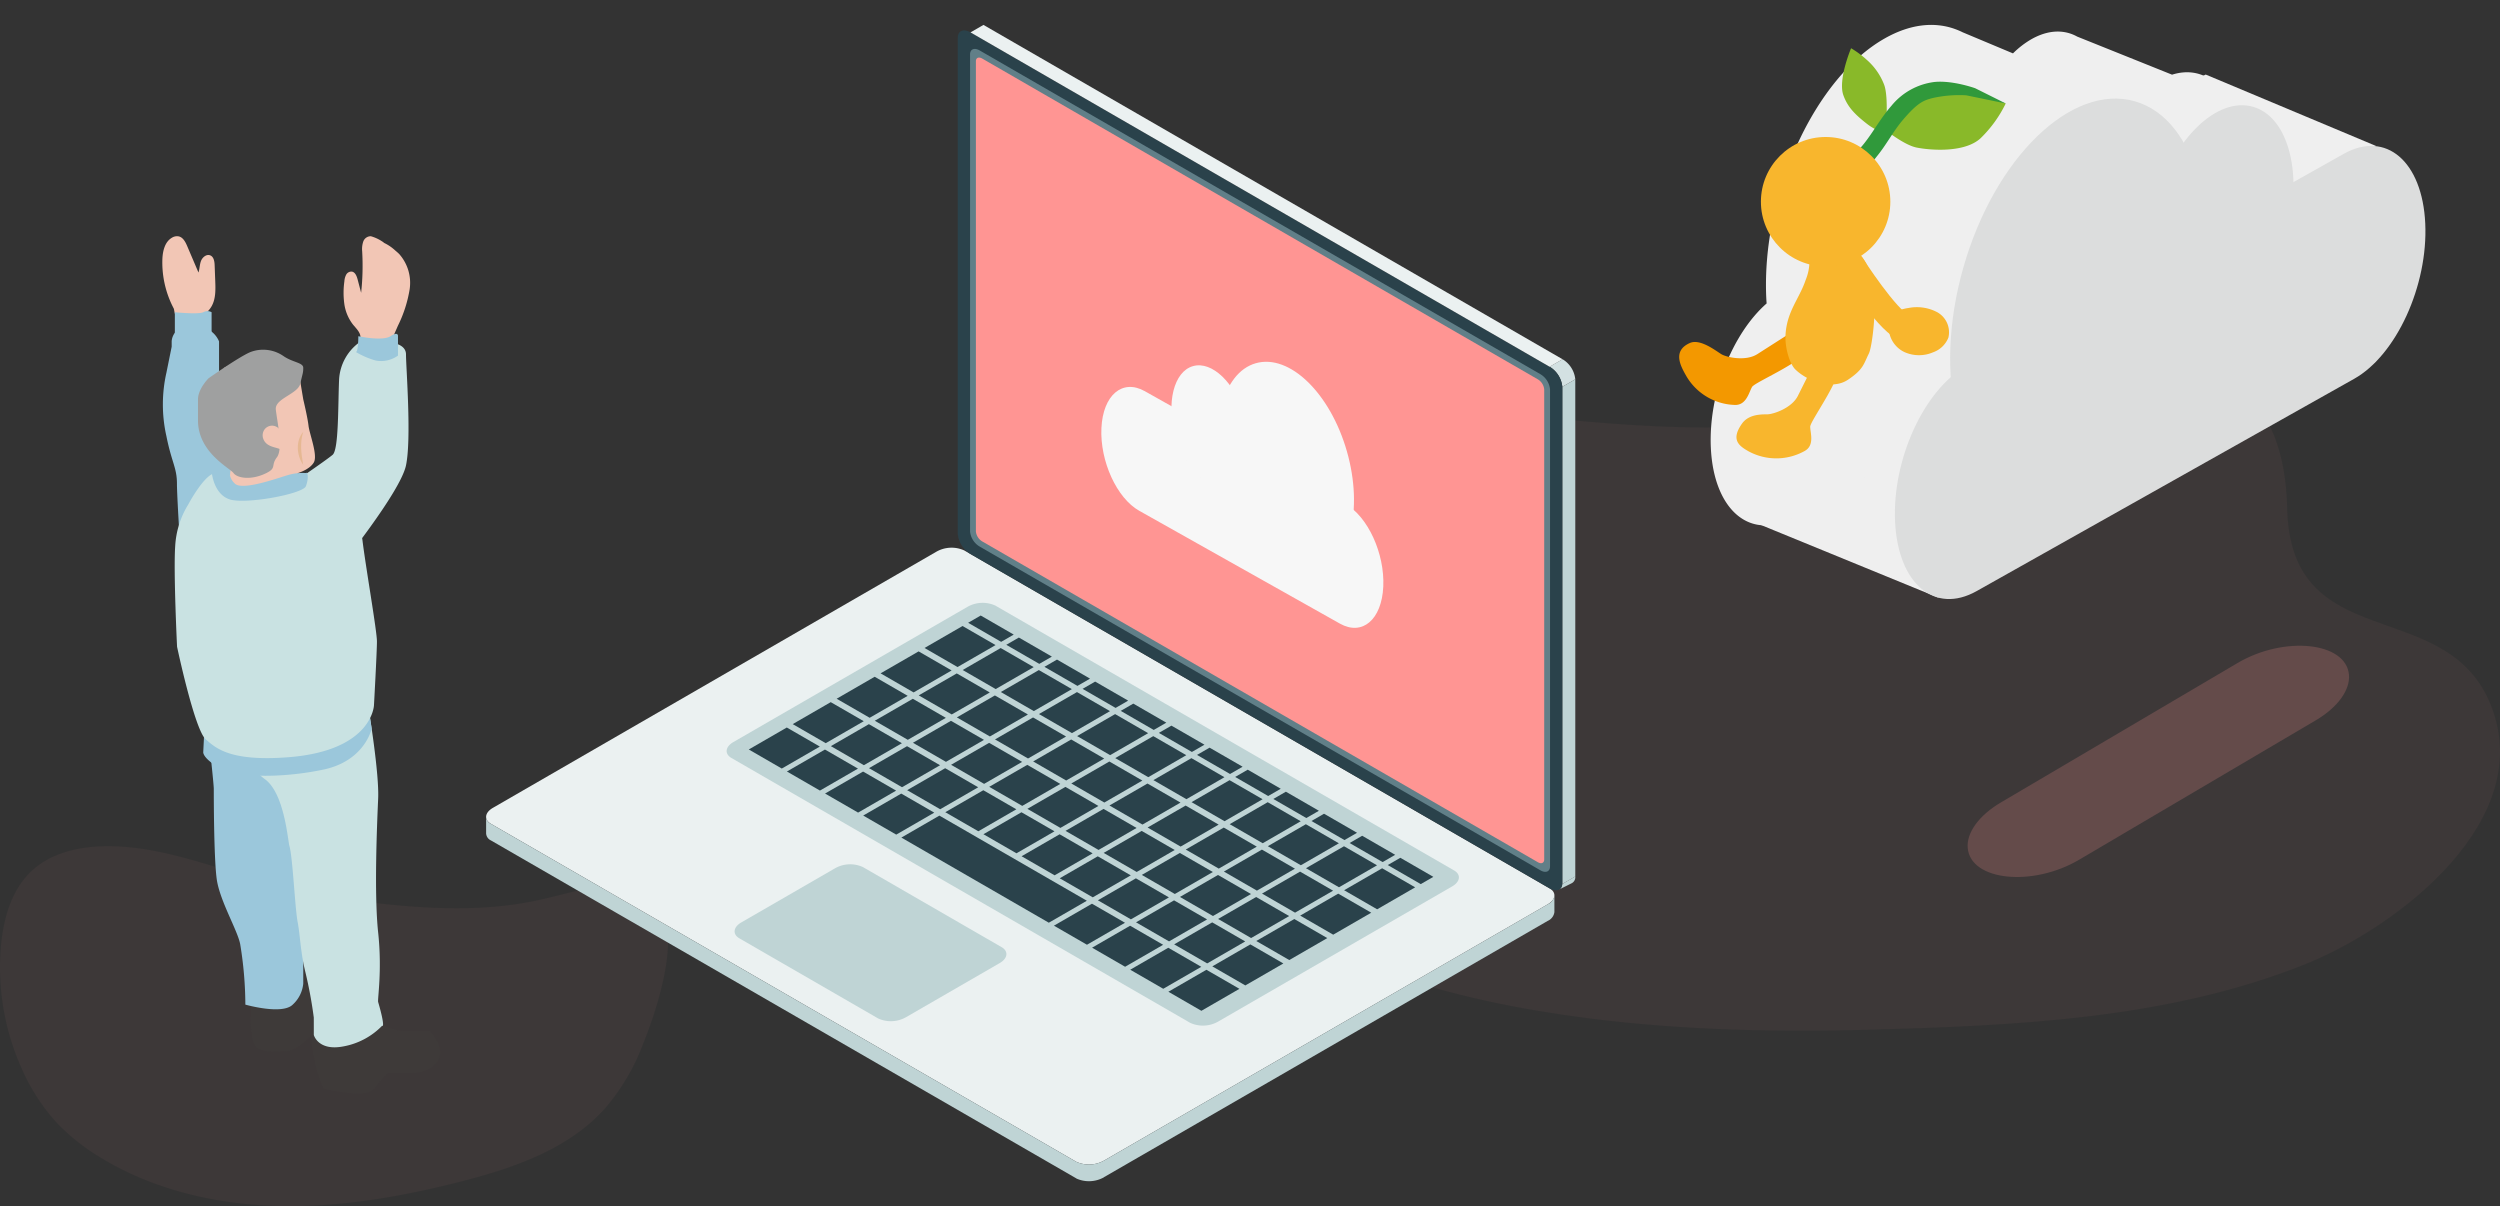 <svg xmlns="http://www.w3.org/2000/svg" width="570" height="275" viewBox="0 0 570 275"><rect x="0" y="0" width="570" height="275" fill="#333333" stroke="none"/><defs><style>.a,.g{fill:#ff9593;}.a{opacity:0.05;}.b{fill:#bfd4d5;}.c{fill:#d3e1e2;}.d{fill:#ebf1f1;}.e{fill:#2a424b;}.f{fill:#617f88;}.h{fill:#f7f7f7;}.i{fill:#efefef;}.j{fill:#89b929;}.k{fill:#30993b;}.l{fill:#f39800;}.m{fill:#f8b62d;}.n{fill:#dcdddd;}.o{fill:none;stroke:#f8b62d;stroke-linecap:round;stroke-linejoin:round;stroke-width:6px;}.p{opacity:0.2;}.q{fill:#f2c6b5;}.r{fill:#3e3a39;}.s{fill:#9bc7db;}.t{fill:#c9e2e2;}.u{fill:#9fa0a0;}.v{fill:#e6b893;}</style></defs><path class="a" d="M58.087,200.334c-11.482-3.277-22.946-7.763-34.881-7.379-5.727.184-11.673,1.646-15.893,5.522-4.671,4.29-6.529,10.866-7.094,17.183a56.249,56.249,0,0,0,5.422,29.466,44.3,44.3,0,0,0,7.198,10.755,46.999,46.999,0,0,0,9.965,7.97c12.026,7.391,26.253,10.724,40.364,11.11s28.168-2.057,41.845-5.548c12.139-3.098,24.669-7.408,32.999-16.765a49.066,49.066,0,0,0,8.522-14.391c3.927-9.72,12.946-36.167-4.837-36.458-6.75-.11-13.655,2.389-20.213,3.689-9.718,1.927-19.387,1.871-29.238,1.061A177.54,177.54,0,0,1,58.087,200.334Z"/><path class="a" d="M361.971,232.149c-30.549-3.929-63.14-12.537-86.267-34.046-20.898-19.435-41.562-66.541-21.679-92.569,15.283-20.005,48.776-14.652,70.543-12.928,28.392,2.249,56.885,7.042,85.4,3.745,24.028-2.778,47.141-11.219,71.189-13.819C506.95,79.744,520.894,90.24,521.481,115.913c.766,33.524,35.525,19.818,46.059,43.964,11.69,26.799-20.933,51.594-42.09,60.027-31.337,12.49-65.884,13.943-99.195,14.874C406.273,235.337,383.923,234.972,361.971,232.149Z"/><polygon class="b" points="356.208 88.191 359.165 86.484 359.165 199.838 356.208 201.545 356.208 88.191"/><path class="c" d="M356.265,81.911a6.013,6.013,0,0,1,2.899,4.573l-2.956,1.707a6.013,6.013,0,0,0-2.899-4.573Z"/><path class="b" d="M356.2,201.545a1.512,1.512,0,0,1-.715,1.277l.289-.159,2.542-1.268a1.55,1.55,0,0,0,.849-1.56Z"/><path class="d" d="M111.93,187.835l133.455,77.05a7.005,7.005,0,0,0,6.305-.258l101.174-58.436c1.864-1.077,2.063-2.707.445-3.641L219.854,125.501a7.006,7.006,0,0,0-6.305.257L112.375,184.194C110.511,185.271,110.312,186.901,111.93,187.835Z"/><path class="b" d="M168.586,213.945l31.63,18.262a7.005,7.005,0,0,0,6.305-.258l21.4-12.36c1.864-1.077,2.063-2.707.445-3.641l-31.63-18.261a7.005,7.005,0,0,0-6.305.258L169.031,210.304C167.167,211.38,166.968,213.01,168.586,213.945Z"/><path class="b" d="M166.773,172.824,271.369,233.213a7.006,7.006,0,0,0,6.305-.258l53.416-30.852c1.864-1.077,2.063-2.707.445-3.641l-104.596-60.389a7.006,7.006,0,0,0-6.305.258l-53.416,30.852C165.354,170.26,165.155,171.89,166.773,172.824Z"/><polygon class="e" points="170.72 170.882 178.249 175.229 186.92 170.22 179.391 165.873 170.72 170.882"/><polygon class="e" points="180.737 165.096 188.266 169.443 196.937 164.435 189.408 160.088 180.737 165.096"/><polygon class="e" points="190.754 159.311 198.283 163.657 206.954 158.649 199.425 154.302 190.754 159.311"/><polygon class="e" points="200.771 153.525 208.3 157.872 216.971 152.863 209.442 148.516 200.771 153.525"/><polygon class="e" points="210.788 147.739 218.317 152.086 226.988 147.078 219.459 142.731 210.788 147.739"/><polygon class="e" points="179.417 175.903 186.946 180.25 195.617 175.242 188.088 170.895 179.417 175.903"/><polygon class="e" points="189.434 170.118 196.963 174.464 205.634 169.456 198.105 165.109 189.434 170.118"/><polygon class="e" points="199.451 164.332 206.98 168.679 215.652 163.67 208.123 159.323 199.451 164.332"/><polygon class="e" points="209.468 158.546 216.997 162.893 225.669 157.885 218.14 153.538 209.468 158.546"/><polygon class="e" points="219.485 152.761 227.014 157.108 235.686 152.099 228.157 147.752 219.485 152.761"/><polygon class="e" points="188.114 180.925 195.643 185.272 204.315 180.263 196.786 175.916 188.114 180.925"/><polygon class="e" points="198.131 175.139 205.66 179.486 214.332 174.477 206.803 170.13 198.131 175.139"/><polygon class="e" points="208.148 169.353 215.677 173.7 224.349 168.692 216.82 164.345 208.148 169.353"/><polygon class="e" points="218.165 163.568 225.694 167.915 234.366 162.906 226.837 158.559 218.165 163.568"/><polygon class="e" points="228.182 157.782 235.711 162.129 244.383 157.12 236.854 152.774 228.182 157.782"/><polygon class="e" points="196.811 185.946 204.34 190.293 213.012 185.284 205.483 180.937 196.811 185.946"/><polygon class="e" points="206.828 180.16 214.357 184.507 223.029 179.499 215.5 175.152 206.828 180.16"/><polygon class="e" points="216.845 174.375 224.374 178.722 233.046 173.713 225.517 169.366 216.845 174.375"/><polygon class="e" points="226.862 168.589 234.392 172.936 243.063 167.927 235.534 163.58 226.862 168.589"/><polygon class="e" points="236.88 162.803 244.409 167.15 253.08 162.142 245.551 157.795 236.88 162.803"/><polygon class="e" points="215.526 185.182 223.055 189.529 231.726 184.52 224.197 180.173 215.526 185.182"/><polygon class="e" points="225.543 179.396 233.072 183.743 241.743 178.734 234.214 174.387 225.543 179.396"/><polygon class="e" points="235.56 173.61 243.089 177.957 251.76 172.949 244.231 168.602 235.56 173.61"/><polygon class="e" points="245.577 167.825 253.106 172.172 261.778 167.163 254.248 162.816 245.577 167.825"/><polygon class="e" points="224.223 190.203 231.752 194.55 240.424 189.541 232.895 185.194 224.223 190.203"/><polygon class="e" points="234.24 184.417 241.769 188.764 250.441 183.756 242.912 179.409 234.24 184.417"/><polygon class="e" points="244.257 178.632 251.786 182.979 260.458 177.97 252.929 173.623 244.257 178.632"/><polygon class="e" points="254.274 172.846 261.803 177.193 270.475 172.184 262.946 167.838 254.274 172.846"/><polygon class="e" points="232.92 195.224 240.449 199.571 249.121 194.563 241.592 190.216 232.92 195.224"/><polygon class="e" points="242.937 189.439 250.466 193.786 259.138 188.777 251.609 184.43 242.937 189.439"/><polygon class="e" points="252.954 183.653 260.483 188 269.155 182.991 261.626 178.645 252.954 183.653"/><polygon class="e" points="262.971 177.867 270.5 182.214 279.172 177.206 271.643 172.859 262.971 177.867"/><polygon class="e" points="205.509 190.967 239.129 210.378 247.801 205.37 214.18 185.959 205.509 190.967"/><polygon class="e" points="241.617 200.246 249.146 204.593 257.818 199.584 250.289 195.237 241.617 200.246"/><polygon class="e" points="251.634 194.46 259.164 198.807 267.835 193.799 260.306 189.452 251.634 194.46"/><polygon class="e" points="261.651 188.674 269.181 193.021 277.852 188.013 270.323 183.666 261.651 188.674"/><polygon class="e" points="271.669 182.889 279.198 187.236 287.869 182.227 280.34 177.88 271.669 182.889"/><polygon class="e" points="240.298 211.053 247.827 215.4 256.498 210.391 248.969 206.044 240.298 211.053"/><polygon class="e" points="250.315 205.267 257.844 209.614 266.515 204.605 258.986 200.259 250.315 205.267"/><polygon class="e" points="260.332 199.481 267.861 203.828 276.532 198.82 269.003 194.473 260.332 199.481"/><polygon class="e" points="270.349 193.696 277.878 198.043 286.549 193.034 279.02 188.687 270.349 193.696"/><polygon class="e" points="280.366 187.91 287.895 192.257 296.567 187.249 289.037 182.902 280.366 187.91"/><polygon class="e" points="248.995 216.074 256.524 220.421 265.196 215.413 257.666 211.066 248.995 216.074"/><polygon class="e" points="259.012 210.288 266.541 214.635 275.213 209.627 267.684 205.28 259.012 210.288"/><polygon class="e" points="269.029 204.503 276.558 208.85 285.23 203.841 277.701 199.494 269.029 204.503"/><polygon class="e" points="279.046 198.717 286.575 203.064 295.247 198.056 287.718 193.709 279.046 198.717"/><polygon class="e" points="289.063 192.932 296.592 197.278 305.264 192.27 297.735 187.923 289.063 192.932"/><polygon class="e" points="257.692 221.095 265.221 225.442 273.893 220.434 266.364 216.087 257.692 221.095"/><polygon class="e" points="267.709 215.31 275.238 219.657 283.91 214.648 276.381 210.301 267.709 215.31"/><polygon class="e" points="277.726 209.524 285.255 213.871 293.927 208.863 286.398 204.516 277.726 209.524"/><polygon class="e" points="287.743 203.739 295.272 208.085 303.944 203.077 296.415 198.73 287.743 203.739"/><polygon class="e" points="297.76 197.953 305.289 202.3 313.961 197.291 306.432 192.944 297.76 197.953"/><polygon class="e" points="266.389 226.117 273.918 230.464 282.59 225.455 275.061 221.108 266.389 226.117"/><polygon class="e" points="276.406 220.331 283.936 224.678 292.607 219.67 285.078 215.323 276.406 220.331"/><polygon class="e" points="286.424 214.546 293.953 218.892 302.624 213.884 295.095 209.537 286.424 214.546"/><polygon class="e" points="296.441 208.76 303.97 213.107 312.641 208.098 305.112 203.751 296.441 208.76"/><polygon class="e" points="306.458 202.974 313.987 207.321 322.658 202.313 315.129 197.966 306.458 202.974"/><polygon class="e" points="220.734 141.995 228.263 146.341 231.131 144.685 223.602 140.338 220.734 141.995"/><polygon class="e" points="229.431 147.016 236.96 151.363 239.828 149.706 232.299 145.359 229.431 147.016"/><polygon class="e" points="238.129 152.037 245.658 156.384 248.526 154.728 240.997 150.381 238.129 152.037"/><polygon class="e" points="246.826 157.059 254.355 161.406 257.223 159.749 249.694 155.402 246.826 157.059"/><polygon class="e" points="255.523 162.08 263.052 166.427 265.92 164.77 258.391 160.423 255.523 162.08"/><polygon class="e" points="264.22 167.101 271.749 171.448 274.618 169.792 267.088 165.445 264.22 167.101"/><polygon class="e" points="272.918 172.123 280.447 176.47 283.315 174.813 275.786 170.466 272.918 172.123"/><polygon class="e" points="281.615 177.144 289.144 181.491 292.012 179.834 284.483 175.488 281.615 177.144"/><polygon class="e" points="290.312 182.165 297.841 186.512 300.709 184.856 293.18 180.509 290.312 182.165"/><polygon class="e" points="299.009 187.187 306.538 191.534 309.407 189.877 301.877 185.53 299.009 187.187"/><polygon class="e" points="307.707 192.208 315.236 196.555 318.104 194.899 310.575 190.552 307.707 192.208"/><polygon class="e" points="316.404 197.23 323.933 201.576 326.801 199.92 319.272 195.573 316.404 197.23"/><path class="e" d="M353.309,202.552,221.272,126.32a6.013,6.013,0,0,1-2.899-4.573V8.612c0-1.601,1.298-2.15,2.899-1.225L353.309,83.618a6.013,6.013,0,0,1,2.899,4.573V201.326C356.208,202.928,354.91,203.476,353.309,202.552Z"/><path class="f" d="M351.233,198.444l-127.885-73.835a4.51,4.51,0,0,1-2.174-3.43V12.413c0-1.201.973-1.612,2.174-.919l127.885,73.835a4.51,4.51,0,0,1,2.174,3.43V197.525C353.408,198.726,352.434,199.137,351.233,198.444Z"/><path class="g" d="M350.629,196.583,223.953,123.447a3.007,3.007,0,0,1-1.45-2.287V13.968c0-.801.649-1.075,1.45-.613L350.629,86.491a3.006,3.006,0,0,1,1.45,2.286V195.97C352.078,196.771,351.429,197.045,350.629,196.583Z"/><polygon class="d" points="224.229 5.679 356.265 81.911 353.309 83.618 221.272 7.386 224.229 5.679"/><path class="b" d="M352.892,209.956,251.69,268.408v.023a7.005,7.005,0,0,1-6.305.258h.044L111.93,191.615a1.863,1.863,0,0,1-1.094-1.624h-.001v-3.869l.001-.056-.001.145A1.863,1.863,0,0,0,111.93,187.835l133.455,77.05a7.005,7.005,0,0,0,6.305-.258l101.174-58.436a2.628,2.628,0,0,0,1.539-2.006l-0-.09.001,3.77.002.079a2.552,2.552,0,0,1-1.514,2.011"/><path class="h" d="M305.5,142.184l-45.759-25.73c-5.111-2.874-8.969-11.307-8.619-18.837v0c.351-7.53,4.778-11.305,9.888-8.431l45.759,25.73c5.111,2.874,8.969,11.307,8.619,18.837v0C315.038,141.283,310.611,145.058,305.5,142.184Z"/><ellipse class="h" cx="275.909" cy="97.171" rx="8.222" ry="14.241" transform="translate(-16.08 79.546) rotate(-15.947)"/><ellipse class="h" cx="293.197" cy="106.892" rx="14.457" ry="25.041" transform="translate(-18.085 84.67) rotate(-15.947)"/><polygon class="i" points="399.879 119.035 441.894 136.247 541.714 82.463 500.557 66.02 399.879 119.035"/><path class="i" d="M510.958,34.14v-0a28.339,28.339,0,0,0-1.925-9.429l1.071-1.713-2.438-.979c-2.881-4.634-7.371-6.592-12.437-4.993l-21.629-8.683h0c-2.955-1.642-6.569-1.583-10.4.571a20.741,20.741,0,0,0-4.239,3.259L447.488,7.364a15.961,15.961,0,0,0-1.926-.807l-.113-.047 0.0.006c-4.642-1.57-10.002-.976-15.629,2.187-16.074,9.039-28.212,35.566-27.109,59.25.019.417.052.822.079,1.232-7.814,6.855-13.293,20.541-12.716,32.928v0c.659,14.164,8.987,21.264,18.6,15.858l86.072-48.398C504.359,64.167,511.617,48.303,510.958,34.14Z"/><polygon class="i" points="502.904 16.997 541.714 33.27 520.01 51.586 482.504 26.597 502.904 16.997"/><path class="j" d="M422.047,10.997s-3.048,7.192-1.748,10.745c.971,2.653,2.558,4.282,5.249,6.401s4.372,1.974,4.372,1.974.772-7.951-.352-10.843a14.393,14.393,0,0,0-3.992-5.673A21.298,21.298,0,0,0,422.047,10.997Z"/><path class="j" d="M429.388,29.249s4.598,3.784,7.571,4.388,10.962,1.313,14.648-2.15A28.23,28.23,0,0,0,457.304,23.59s-9.774-3.424-11.517-3.315a23.364,23.364,0,0,0-7.459,1.277,10.964,10.964,0,0,0-4.525,2.977C433.407,24.878,429.388,29.249,429.388,29.249Z"/><path class="k" d="M412.922,39.304a1.73,1.73,0,0,1,1.404-.861,13.546,13.546,0,0,0,8.174-3.107c3.454-2.832,5.454-7.478,8.721-11.184a15.03,15.03,0,0,1,9.888-5.468c4.149-.395,9.245,1.438,9.245,1.438L457.304,23.59l-9.002-1.857a27.899,27.899,0,0,0-7.635.615c-1.986.529-3.31.881-6.821,5.006-2.198,2.583-3.758,5.675-5.939,8.316a15.345,15.345,0,0,1-6.159,4.83,7.936,7.936,0,0,1-6.311.262,4.51,4.51,0,0,1-2.515-1.457Z"/><path class="l" d="M408.612,75.667s3.394-.142,3.992,2.938-12.408,8.404-13.129,9.61-1.288,4.315-4.09,4.104a13.256,13.256,0,0,1-10.856-6.489c-1.233-2.17-3.394-5.795.775-7.632,2.365-1.042,5.964,1.837,7.17,2.558s5.546,1.678,8.194-.014Z"/><path class="m" d="M414.134,81.823s2.84-1.863,4.933.474-6.339,13.579-6.339,14.984,1.109,4.364-1.405,5.621a13.256,13.256,0,0,1-12.647,0c-2.172-1.23-4.13-2.608-1.495-6.324,1.495-2.108,4.306-2.108,5.711-2.108s5.621-1.405,7.026-4.216Z"/><path class="m" d="M412.553,59.866a5.549,5.549,0,0,1,5.138-5.13,4.147,4.147,0,0,1,2.065.388c2.811,1.405,5.621,2.811,7.026,8.432s.076,15.534-.678,17.043c-1.2,2.4-1.2,3.6-4.8,6-3.63,2.42-9.349.251-12-2.4-1.2-1.2-2.4-4.8-2.196-7.995.338-5.289,3.191-8.189,4.596-12.405A11.34,11.34,0,0,0,412.553,59.866Z"/><circle class="m" cx="416.242" cy="45.989" r="14.755"/><path class="n" d="M450.674,134.77l86.072-48.398c9.613-5.405,16.871-21.269,16.212-35.433v0c-.659-14.164-8.987-21.264-18.6-15.858L448.286,83.479c-9.613,5.405-16.871,21.269-16.212,35.433v0C432.733,133.075,441.061,140.175,450.674,134.77Z"/><ellipse class="n" cx="506.335" cy="50.101" rx="26.787" ry="15.465" transform="translate(319.046 523.185) rotate(-74.053)"/><ellipse class="n" cx="473.817" cy="68.386" rx="47.101" ry="27.193" transform="translate(277.88 505.179) rotate(-74.053)"/><path class="o" d="M422.213,60.515S430.019,72.735,433.922,74.602"/><path class="m" d="M430.416,72.871c.863-1.681,2.887-2.392,4.758-2.657a9.911,9.911,0,0,1,6.549.988,5.244,5.244,0,0,1,2.519,5.742,5.814,5.814,0,0,1-3.456,3.364,8.132,8.132,0,0,1-6.544-.019A6.26,6.26,0,0,1,430.639,74.992"/><g class="p"><path class="g" d="M474.036,196.023l53.975-31.8c4.971-2.929,7.853-6.886,7.553-10.372v0c-.643-7.479-14.735-8.971-25.399-2.688l-53.975,31.8c-4.971,2.929-7.853,6.886-7.553,10.372v0C449.28,200.815,463.372,202.306,474.036,196.023Z"/></g><path class="q" d="M82.197,76.929c-.008-1.16-.991-2.034-1.721-2.936a9.904,9.904,0,0,1-1.974-4.718,18.906,18.906,0,0,1,.018-5.158,3.711,3.711,0,0,1,.403-1.478,1.358,1.358,0,0,1,1.269-.717c.783.104,1.14,1.013,1.341,1.778l.805,3.061a57.085,57.085,0,0,0,.236-9.492,5.292,5.292,0,0,1,.255-2.209,1.819,1.819,0,0,1,1.715-1.2,8.999,8.999,0,0,1,2.598,1.194c.464.276.212.238.703.462a10.009,10.009,0,0,1,2.252,1.579c.322.273.644.546.941.846a9.893,9.893,0,0,1,2.351,8.086,29.287,29.287,0,0,1-2.67,8.255l-.897,2.052a2.818,2.818,0,0,1-1.842,1.852,3.475,3.475,0,0,1-4.329-.06L82.397,77.319"/><path class="q" d="M39.631,70.373A22.494,22.494,0,0,1,37.016,59.28c.05-1.918.51-4.086,2.159-5.067a2.195,2.195,0,0,1,1.558-.322c1.008.219,1.551,1.288,1.955,2.236l2.565,6.01c.282-.866.253-1.815.586-2.662s1.267-1.596,2.107-1.246c.811.339.964,1.401.996,2.279l.137,3.664c.073,1.953.117,4.027-.868,5.715C47.238,71.555,45.437,72.538,43.689,73.359a3.292,3.292,0,0,1-2.031.448c-1.31-.282-1.765-1.886-1.971-3.211"/><path class="r" d="M71.542,233.854s-1.2.843,0,7.021,2.4,7.379,2.4,7.379,9.421,2.4,11.311,0a44.594,44.594,0,0,1,3.089-3.6h4.8c1.697,0,5.234-.133,6.817-3.067s-2.017-6.533-2.017-6.533h-6c-2.4,0-7.2-2.4-7.2-2.4H72.537Z"/><path class="r" d="M57.142,229.054s4.953,1.2,7.277,0,4.723-4.8,4.723-4.8l3.6,1.2,1.021,7.2s-4.8,6.791-8.311,6.996-5.911.204-7.111-.996-1.2-6.651-1.2-6.651Z"/><path class="s" d="M39.142,77.854s0-3.6,4.8-3.6,6,3.6,6,3.6v8.962s-1.2,12.638,1.2,16.238a79.416,79.416,0,0,1,4.159,7.047s-6.559,2.553-8.959,6.153S42.716,129.505,42.716,129.505l-1.174,2.349s-1.2-18-1.2-21.6-1.2-4.8-2.4-10.8a32.898,32.898,0,0,1,0-14.477l1.2-5.923Z"/><path class="s" d="M47.542,167.854s5.311,2.896,7.455,3.248,9.268,3.866,9.268,3.866,7.277,28.886,6.077,33.686a61.558,61.558,0,0,0-1.2,12v3.6a7.433,7.433,0,0,1-2.4,4.8c-2.4,2.4-10.8,0-10.8,0a86.7,86.7,0,0,0-1.174-13.762c-.609-3.219-4.698-9.969-5.362-14.904s-.664-19.335-.664-20.535S47.542,167.854,47.542,167.854Z"/><path class="t" d="M55.301,170.326a13.797,13.797,0,0,0,5.209,7.414c4.366,3.314,5.11,13.893,5.477,15.141.756,2.573,1.264,14.141,1.877,17.357s.613,6.816,1.813,11.616a99.217,99.217,0,0,1,1.867,10.149l.006,3.975s.978,3.723,6.753,2.6a16.392,16.392,0,0,0,8.841-4.723c.044.162.777.476-.924-5.387-.185-.638.943-7.095,0-15.854s-.257-24.718,0-30.538-2.117-20.085-2.117-20.085-14.604,10.62-18.115,10.043S55.301,170.326,55.301,170.326Z"/><path class="s" d="M48.302,167.854s9.373,5.506,16.306,3.953,13.138-3.394,15.435-6.074a19.266,19.266,0,0,1,4.057-3.744l.641,4.153s-1.557,7.329-10.979,9.32-19.94,1.906-23.821-.409-3.6-3.6-3.6-3.6l.177-3.6Z"/><path class="t" d="M42.902,115.054s3.798-7.2,6.329-7.2,5.064,1.2,7.595,2.4,12.17-1.391,12.17-1.391,12.859,7.918,13.636,14.254,3.309,20.737,3.309,23.137-.676,14.535-.676,14.535-.308,10.388-19.578,11.865c-13.283,1.018-16.49-2.112-18.764-4.063-2.556-2.193-6.554-21.137-6.554-21.137s-.842-17.197-.421-22.998A20.085,20.085,0,0,1,42.902,115.054Z"/><path class="t" d="M65.438,111.025s-5.167,7.371,0,12.285a26.412,26.412,0,0,0,11.869,6.195s13.968-17.252,15.26-23.395,0-22.345,0-25.301-4.958-2.956-6.459-2.956h-3.876a11.227,11.227,0,0,0-4.925,8.783c-.243,5.96-.078,15.84-1.452,17.043S65.438,111.025,65.438,111.025Z"/><path class="q" d="M51.142,83.854s7.2-3.6,10.8-2.4a50.455,50.455,0,0,1,6,2.4l1.2,7.2s.977,4.063,1.2,6,2.177,6.766,1.2,8.4-3.6,2.4-3.6,2.4l-1.2,2.4s-10.8,3.6-13.2,1.2-.07-7.058-.07-7.058-2.33,1.058-3.53-4.942-2.4-8.4-1.2-10.8Z"/><path class="s" d="M81.142,80.254c.558,0,.558-3.6.558-3.6s5.492,1.2,7.335,0,1.704,0,1.704,0l.002,4.418a6.552,6.552,0,0,1-5.108,1.122A18.448,18.448,0,0,1,81.142,80.254Z"/><path class="s" d="M39.865,75.881v-4.691s5.302.536,6.49,0a1.882,1.882,0,0,1,1.89,0v5.413l-8.38.409Z"/><path class="u" d="M47.542,86.254s7.174-5.045,9.6-6a8.134,8.134,0,0,1,7.467.914c2.133,1.486,4.533,1.486,4.533,2.686s-.133,1.2-.667,3.6-5.844,3.396-5.589,5.898,1.722,8.965.256,10.902,0,2.4-2.4,3.6c-3.394,1.697-6.613,1.2-7.506,0s-8.094-4.701-8.094-12v-4.8C45.142,88.654,47.542,86.254,47.542,86.254Z"/><path class="s" d="M48.302,107.854s.44,4.8,4.04,6,16.728-1.225,17.4-3c.73-1.928.39-3.385,0-3a11.715,11.715,0,0,0-4.202.497c-2.398.703-10.319,3.582-11.998,1.903a3.717,3.717,0,0,1-1.2-2.4s-1.481.026-1.2-1.2S48.302,107.854,48.302,107.854Z"/><path class="q" d="M63.758,97.937a2.135,2.135,0,0,0-3.491.045,2.293,2.293,0,0,0-.341,1.712,2.606,2.606,0,0,0,.912,1.501c.991.811,2.4.847,3.55,1.413a2.945,2.945,0,0,0,1.167.445,1.366,1.366,0,0,0,.092-.828,3.102,3.102,0,0,0-.244-.678l-1.38-3.069"/><path class="v" d="M69.142,98.458c-.803,2.533-.463,4.813-.052,7.34.003.035.025.086.022.094-.013.017.029-.048.031-.081-.007.04.05.084-.039.137-1.479-2.104-1.739-5.458.039-7.49Z"/></svg>